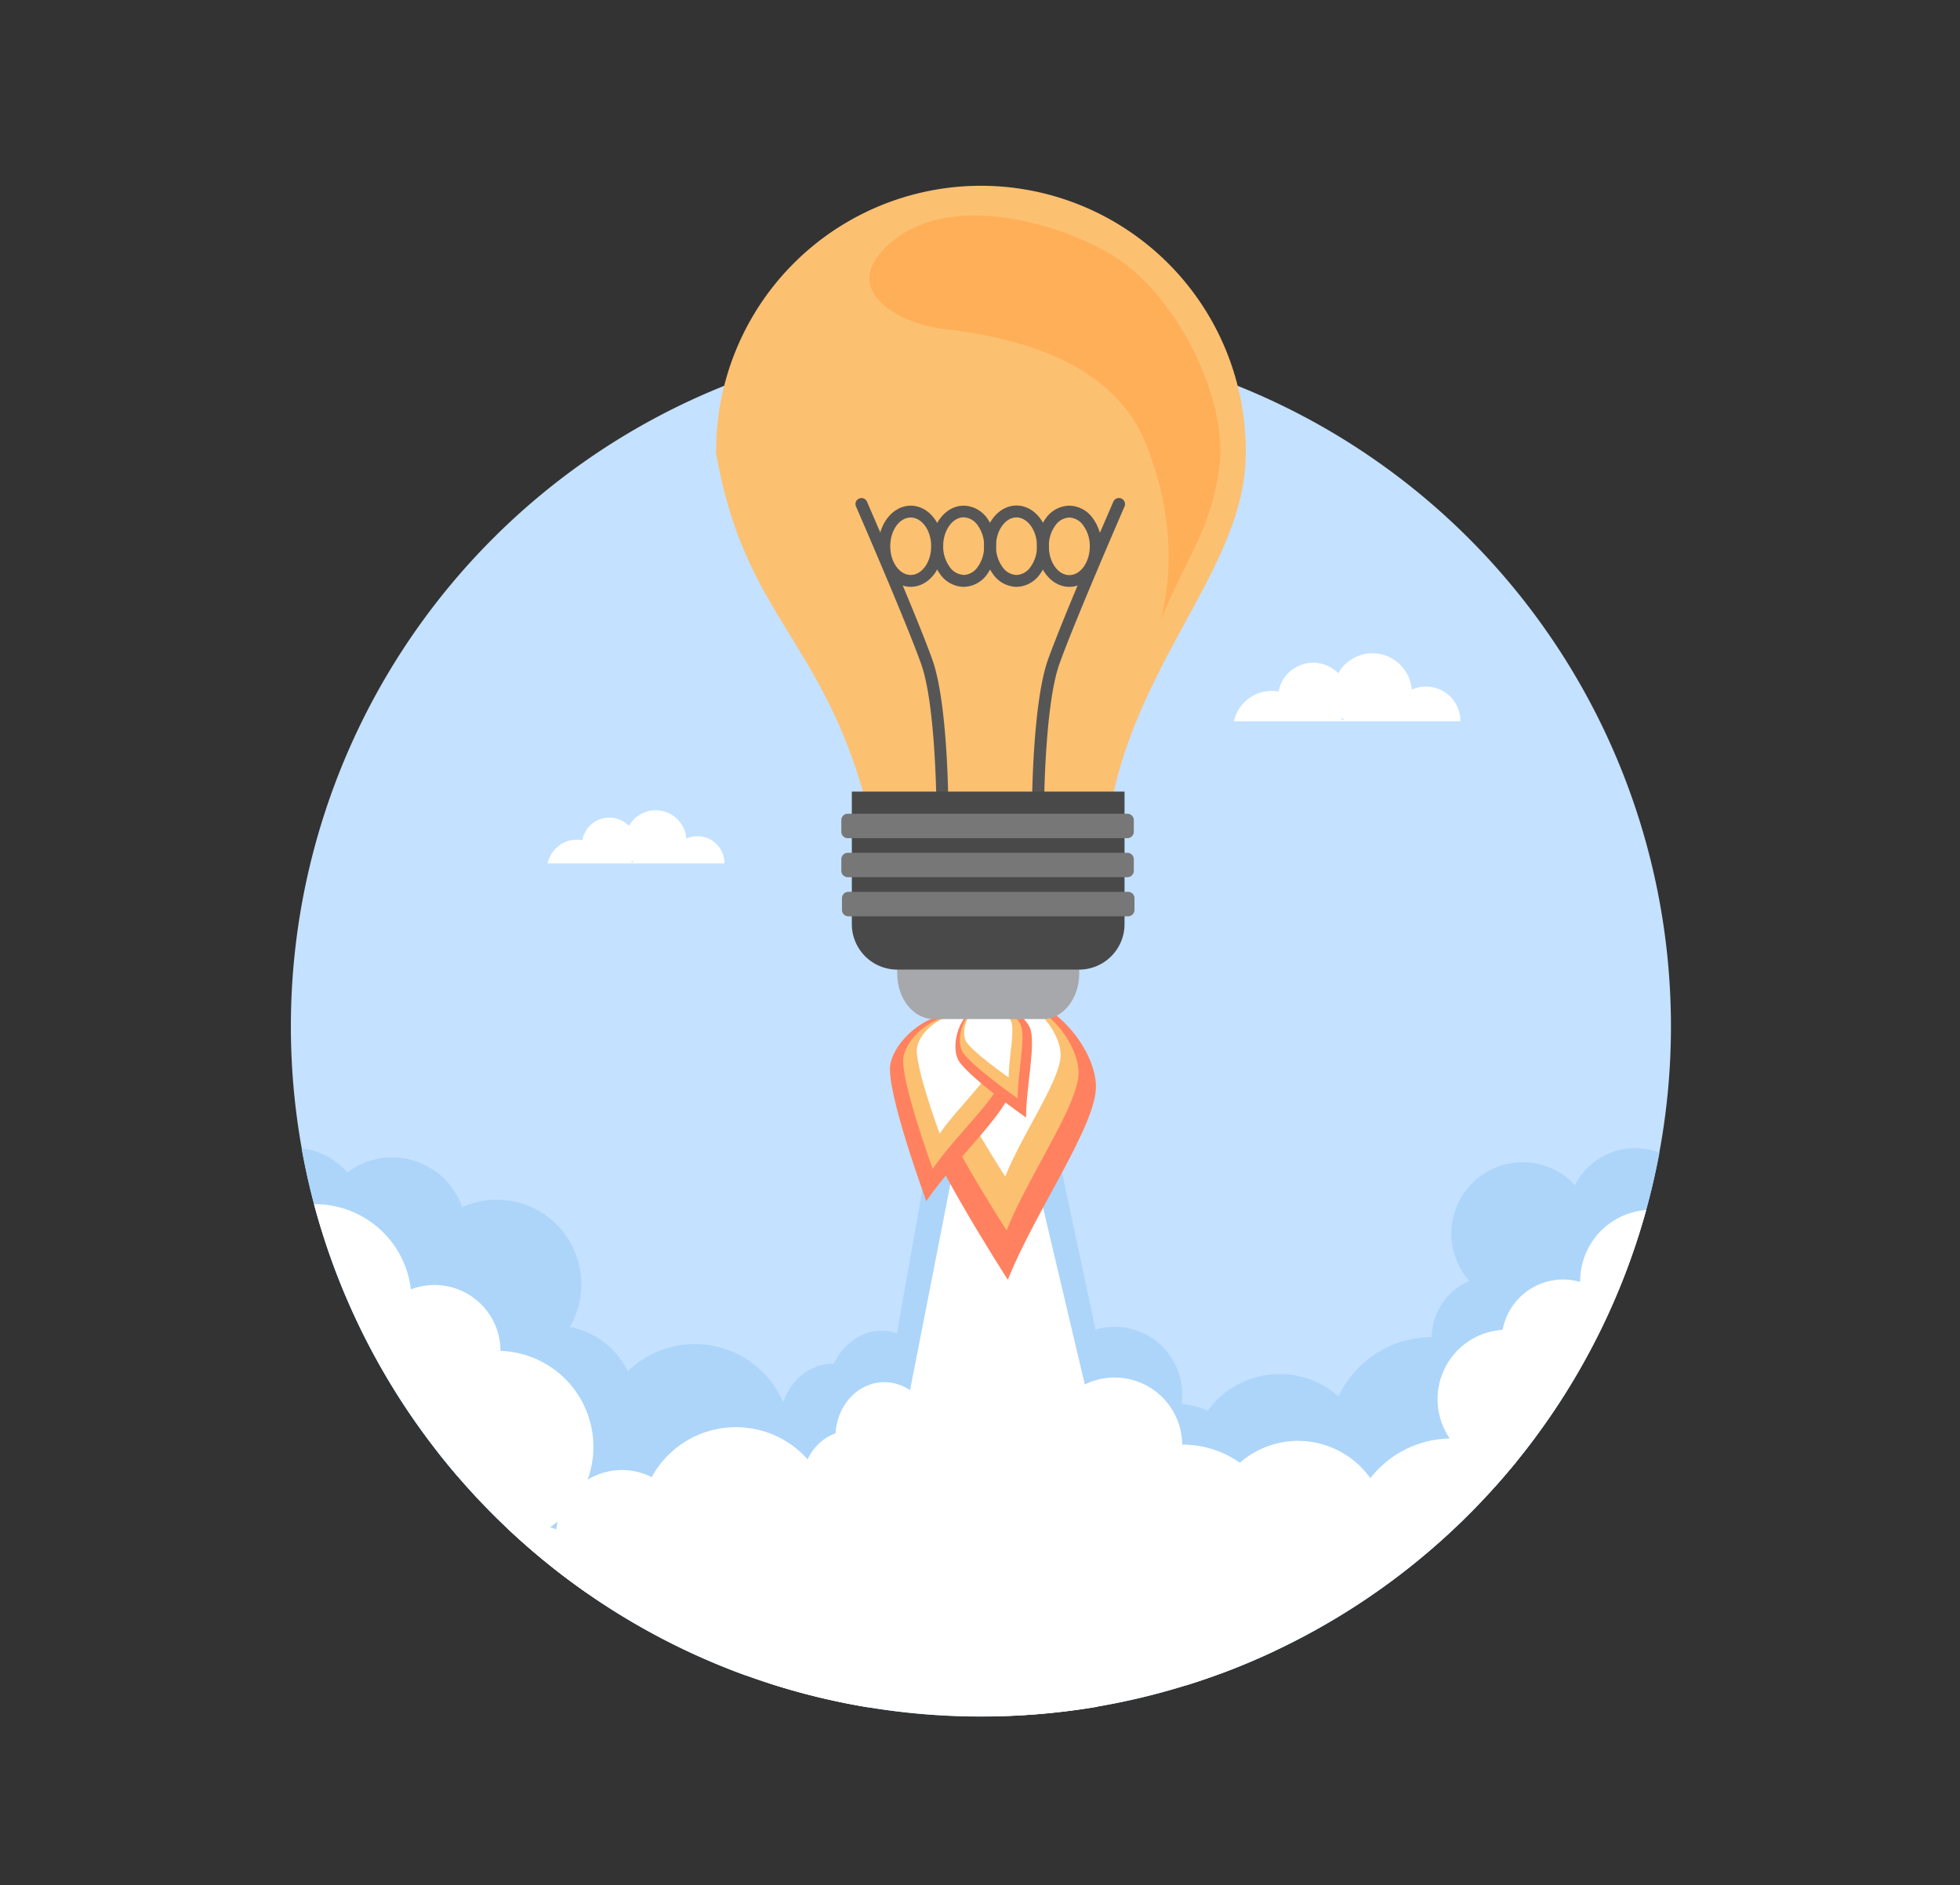 <?xml version="1.0" encoding="UTF-8"?>
<svg xmlns="http://www.w3.org/2000/svg" id="图层_1" data-name="图层 1" width="495" height="476" viewBox="0 0 495 476">
  <rect x="0" y="0" width="495" height="476" fill="#333333" stroke="none"/>
  <defs>
    <style>.cls-1{fill:#c4e1ff;}.cls-2{fill:#acd5f9;}.cls-3{fill:#fff;}.cls-4{fill:#ff815f;}.cls-5{fill:#fcc071;}.cls-6{fill:#565656;}.cls-7{fill:#a6a8ab;}.cls-8{fill:#494949;}.cls-9{fill:#ffaf57;}.cls-10{fill:#777;}</style>
  </defs>
  <path class="cls-1" d="M247.73,84.92A174.27,174.27,0,1,0,422,259.19,174.27,174.27,0,0,0,247.73,84.92Z"></path>
  <path class="cls-2" d="M387.6,363.14a26,26,0,0,0-49.54-10.51,22.39,22.39,0,0,0-33,3.57,24.65,24.65,0,0,0-4.52-1.35,25.28,25.28,0,1,0,3.68,48.57c0,.09-.05.18-.07.28a24.19,24.19,0,0,0,4.13,18.94A174.66,174.66,0,0,0,387.6,363.14Z"></path>
  <path class="cls-2" d="M130.44,373.4a20.54,20.54,0,1,0,13.44-38.32c.15-.26.31-.53.45-.8a21.34,21.34,0,0,0-27.61-29.45,18.71,18.71,0,0,0-29-8.75A18,18,0,0,0,76.17,290a173.73,173.73,0,0,0,39.57,83,18.58,18.58,0,0,0,8.86-4.19A20.66,20.66,0,0,0,130.44,373.4ZM107.23,337c0-.61,0-1.22-.11-1.82.32.54.67,1.06,1,1.57C107.84,336.82,107.53,336.91,107.23,337Z"></path>
  <polygon class="cls-2" points="239.77 261.78 217.09 390.14 287.35 385.9 260.62 260.43 239.77 261.78"></polygon>
  <path class="cls-2" d="M299.86,377.84a11.66,11.66,0,0,0-5.62-14.35,17.08,17.08,0,1,0-28.81-17.18,18.09,18.09,0,0,0-.79,3,17.71,17.71,0,0,0-2.34-1.05A18.22,18.22,0,0,0,246,380.54a15.7,15.7,0,0,0-1,23.24,17.72,17.72,0,1,0,31.9,15.09,17.57,17.57,0,0,0,.73-9.51l.19.08a17,17,0,0,0,18.86-26.87A11.75,11.75,0,0,0,299.86,377.84Z"></path>
  <path class="cls-2" d="M399.39,296.68a17.22,17.22,0,0,0-1.61,2.6,18,18,0,0,0-26.66,24.19,15.53,15.53,0,0,0-7.67,21.7,18.19,18.19,0,0,0-2.2,2.42,17.53,17.53,0,0,0,16.22,27.93,173.73,173.73,0,0,0,41.61-84.42A16.9,16.9,0,0,0,399.39,296.68Z"></path>
  <path class="cls-2" d="M231.89,358a15.6,15.6,0,0,0,2-4.27c2.27-7.5-1.27-15.2-7.92-17.22-6-1.83-12.5,1.64-15.37,7.87-5.59-.18-11,3.89-12.93,10.14a14.18,14.18,0,0,0,2.73,13.64,10.22,10.22,0,0,0-6,6.69c-1.59,5.23.88,10.6,5.51,12a6.74,6.74,0,0,0,1.23.26.45.45,0,0,0,0,.11c-1.71,5.62,1,11.4,5.93,12.91s10.41-1.81,12.11-7.43a12.09,12.09,0,0,0,.51-3l.38.12c8,2.42,16.64-2.9,19.37-11.89C241.92,369.63,238.58,361.19,231.89,358Z"></path>
  <path class="cls-2" d="M209.38,409.54a25.29,25.29,0,1,0-9.65-46.23c0-.1,0-.19,0-.29a24.25,24.25,0,0,0-45.52-11,16.49,16.49,0,0,0-8-1.78,16.66,16.66,0,0,0-16.11,15,24.42,24.42,0,0,0-9-1.48,24.17,24.17,0,0,0-10.66,2.78,174.69,174.69,0,0,0,78,56.59c.32,0,.63,0,.95,0A22.4,22.4,0,0,0,209.38,409.54Z"></path>
  <path class="cls-3" d="M383,369.07a26,26,0,0,0-36.92,4.2,22.37,22.37,0,0,0-32.95-3.91A26.15,26.15,0,0,0,309,367a25.28,25.28,0,1,0-7.28,48.16l-.13.27a24.07,24.07,0,0,0-2.13,10.19A174.49,174.49,0,0,0,383,369.07Z"></path>
  <path class="cls-3" d="M136.89,386.83l.26-.14a24.25,24.25,0,0,0-10.75-45.57,16.66,16.66,0,0,0-22.63-15.53,24.36,24.36,0,0,0-24.46-21.51,174.55,174.55,0,0,0,69.34,98.47,26,26,0,0,0-2.3-5.93A25.19,25.19,0,0,0,136.89,386.83Z"></path>
  <polygon class="cls-3" points="242.56 286.07 224.97 375.85 279.47 372.88 258.74 285.13 242.56 286.07"></polygon>
  <path class="cls-3" d="M277.6,422.18l.19.07a17,17,0,0,0,18.86-26.86,11.67,11.67,0,0,0-2.41-19.09,16.87,16.87,0,0,0,3.29-5.51,17.08,17.08,0,1,0-32.89-8.67,17.71,17.71,0,0,0-2.34-1.05A18.22,18.22,0,0,0,246,393.36a15.7,15.7,0,0,0-1,23.24,17.76,17.76,0,0,0-.68,16.81c1.15,0,2.29,0,3.44,0A175.61,175.61,0,0,0,277.11,431,17.63,17.63,0,0,0,277.6,422.18Z"></path>
  <path class="cls-3" d="M412.66,306.05a18.05,18.05,0,0,0-13.59,17.66,15.53,15.53,0,0,0-19.58,12.1,18.19,18.19,0,0,0-3.23.5,17.54,17.54,0,0,0,5.28,34.51,173.75,173.75,0,0,0,34.21-65.27A18.58,18.58,0,0,0,412.66,306.05Z"></path>
  <path class="cls-3" d="M235.74,367a16,16,0,0,0,.36-4.72c-.58-7.81-6.66-13.73-13.59-13.22-6.26.46-11.07,6-11.5,12.88-5.29,1.85-8.89,7.6-8.41,14.12A14.16,14.16,0,0,0,210,387.75a10.27,10.27,0,0,0-3.2,8.41c.4,5.44,4.64,9.57,9.46,9.21a8.57,8.57,0,0,0,1.25-.2.41.41,0,0,0,0,.11c.43,5.86,5,10.3,10.18,9.91s9.06-5.44,8.63-11.3a12.19,12.19,0,0,0-.62-3l.39,0c8.31-.61,14.48-8.7,13.8-18.07C249.29,374.22,243.14,367.56,235.74,367Z"></path>
  <path class="cls-3" d="M224.46,430.83a25.28,25.28,0,1,0-14.36-46.54c0-.1,0-.2,0-.29a24.25,24.25,0,0,0-45.52-11,16.65,16.65,0,0,0-24.07,13.18,24.44,24.44,0,0,0-13.16-1,173.76,173.76,0,0,0,92.1,46c.11-.22.21-.43.31-.65A25.26,25.26,0,0,0,224.46,430.83Z"></path>
  <path class="cls-3" d="M304.76,410.91a25.15,25.15,0,0,0-13,4c0-.09,0-.19,0-.29a24.25,24.25,0,0,0-45.52-11,16.64,16.64,0,0,0-24.07,13.17,24.36,24.36,0,0,0-27.89,8.28,174.8,174.8,0,0,0,127.57-8.15A25.16,25.16,0,0,0,304.76,410.91Z"></path>
  <path class="cls-3" d="M358.46,173.53a8.61,8.61,0,0,0-1.92.61,8.93,8.93,0,0,0-.16-1.14,9.94,9.94,0,0,0-18.4-3,8.89,8.89,0,0,0-15.08,4.63,9.7,9.7,0,0,0-3.56,0,9.85,9.85,0,0,0-7.73,7.52h57.2a8.43,8.43,0,0,0-.16-1.8A8.68,8.68,0,0,0,358.46,173.53Zm-19.76,8.08.27-.37c.18.23.38.44.58.65A8.45,8.45,0,0,0,338.7,181.61Z"></path>
  <path class="cls-3" d="M174.83,211.29a6.74,6.74,0,0,0-1.5.48,6.79,6.79,0,0,0-.12-.89,7.76,7.76,0,0,0-14.37-2.34,6.93,6.93,0,0,0-11.77,3.61,7.88,7.88,0,0,0-2.78,0,7.69,7.69,0,0,0-6,5.87h44.66a7.45,7.45,0,0,0-.13-1.4A6.78,6.78,0,0,0,174.83,211.29Zm-15.42,6.31.21-.28c.14.17.29.34.45.5Z"></path>
  <path class="cls-4" d="M254.53,323.16c6.91-17.31,22.5-39.15,22.25-49s-11.6-23.48-24.07-23.17-23.13,14.37-22.87,24.36S254.53,323.16,254.53,323.16Z"></path>
  <path class="cls-5" d="M254.22,310.7c5.64-14.14,18.39-32,18.18-40s-9.48-19.19-19.67-18.93-18.9,11.74-18.69,19.9S254.22,310.7,254.22,310.7Z"></path>
  <path class="cls-3" d="M253.87,297.09c4.35-10.9,14.17-24.66,14-30.84s-7.31-14.78-15.17-14.59-14.56,9-14.4,15.34S253.87,297.09,253.87,297.09Z"></path>
  <path class="cls-4" d="M233.94,303.28c7-10.22,20.3-22.13,21.57-28.54s-4.11-16.92-12.25-18.53-17.1,6-18.39,12.47S233.94,303.28,233.94,303.28Z"></path>
  <path class="cls-5" d="M235.55,295.15c5.72-8.36,16.59-18.09,17.63-23.32s-3.36-13.83-10-15.15-14,4.86-15,10.19S235.55,295.15,235.55,295.15Z"></path>
  <path class="cls-3" d="M237.31,286.27c4.4-6.44,12.78-13.94,13.58-18s-2.59-10.66-7.71-11.68-10.77,3.75-11.58,7.86S237.31,286.27,237.31,286.27Z"></path>
  <path class="cls-4" d="M259.13,282.2c0-7.87,2.61-18.9.95-22.71s-8.26-7.35-13.09-5.25-6.79,9.29-5.11,13.16S259.13,282.2,259.13,282.2Z"></path>
  <path class="cls-5" d="M257,277.37c0-6.43,2.13-15.45.78-18.56s-6.75-6-10.7-4.29-5.54,7.59-4.17,10.75S257,277.37,257,277.37Z"></path>
  <path class="cls-3" d="M254.74,272.09c0-4.95,1.64-11.9.6-14.29s-5.2-4.64-8.25-3.31-4.27,5.85-3.21,8.28S254.74,272.09,254.74,272.09Z"></path>
  <path class="cls-5" d="M314.6,114.6c-34.81,46.1-47.63,6.27-66.87,6.41-10.07.07-17.4,41.52-66.86-6.41a66.87,66.87,0,1,1,133.73,0Z"></path>
  <path class="cls-5" d="M180.87,114.6c7.33,41.71,27.48,46.82,38.47,90.42,23.86,15.89,22,12.22,60.45,3.14,5.49-40.14,34.81-64.34,34.81-93.56C316.43,70.93,186.37,79.49,180.87,114.6Z"></path>
  <path class="cls-6" d="M238,205.26a1.51,1.51,0,0,1-1.5-1.49c0-.26-.15-25.65-3.85-36.07-3.77-10.62-16.34-39.51-16.46-39.8a1.49,1.49,0,0,1,.77-2,1.51,1.51,0,0,1,2,.78c.12.29,12.74,29.26,16.54,40,3.87,10.91,4,36,4,37.06a1.49,1.49,0,0,1-1.49,1.51Z"></path>
  <path class="cls-6" d="M262.13,205.26h0a1.51,1.51,0,0,1-1.5-1.51c0-1.06.16-26.15,4-37.06,3.8-10.72,16.41-39.69,16.54-40A1.5,1.5,0,0,1,284,127.9c-.13.3-12.69,29.18-16.46,39.8-3.71,10.42-3.86,35.81-3.86,36.07A1.5,1.5,0,0,1,262.13,205.26Z"></path>
  <path class="cls-7" d="M226.59,225.2v20.64c0,6.34,4.11,11.49,9.2,11.49h27.58c5.07,0,9.19-5.15,9.19-11.49V225.2Z"></path>
  <path class="cls-8" d="M215.13,199.89v33.46a11.49,11.49,0,0,0,11.49,11.49h45.91A11.48,11.48,0,0,0,284,233.35V199.89Z"></path>
  <path class="cls-6" d="M230,148.19c-4.5,0-8.17-4.6-8.17-10.26s3.66-10.24,8.17-10.25,8.17,4.6,8.17,10.25S234.53,148.19,230,148.19Zm0-17.51c-2.85,0-5.17,3.26-5.17,7.25s2.32,7.26,5.17,7.26,5.17-3.26,5.17-7.26S232.83,130.68,230,130.68Z"></path>
  <path class="cls-6" d="M243.37,148.19h0a7.42,7.42,0,0,1-5.9-3.15,11.76,11.76,0,0,1-2.26-7.11c0-5.65,3.66-10.24,8.17-10.24a7.42,7.42,0,0,1,5.91,3.15,12.27,12.27,0,0,1,0,14.19A7.41,7.41,0,0,1,243.37,148.19Zm0-3h0a4.5,4.5,0,0,0,3.53-2,8.76,8.76,0,0,0,1.64-5.29h0a8.7,8.7,0,0,0-1.64-5.27,4.51,4.51,0,0,0-3.53-2c-2.8,0-5.17,3.31-5.17,7.24a8.7,8.7,0,0,0,1.65,5.29,4.5,4.5,0,0,0,3.52,2Z"></path>
  <path class="cls-6" d="M256.72,148.19h0A7.42,7.42,0,0,1,250.8,145a11.82,11.82,0,0,1-2.26-7.11c0-5.65,3.67-10.24,8.18-10.24s8.17,4.59,8.17,10.24a11.82,11.82,0,0,1-2.26,7.11A7.42,7.42,0,0,1,256.72,148.19Zm0-3h0a4.5,4.5,0,0,0,3.52-2,8.77,8.77,0,0,0,1.65-5.29c0-3.93-2.37-7.24-5.17-7.24s-5.18,3.25-5.18,7.24a8.77,8.77,0,0,0,1.65,5.29,4.5,4.5,0,0,0,3.52,2Z"></path>
  <path class="cls-6" d="M270.06,148.19c-4.51,0-8.17-4.6-8.17-10.26a11.7,11.7,0,0,1,2.26-7.09,7.42,7.42,0,0,1,5.91-3.15h0a7.42,7.42,0,0,1,5.91,3.15,11.83,11.83,0,0,1,2.26,7.09h0C278.22,143.59,274.56,148.19,270.06,148.19Zm0-17.5a4.5,4.5,0,0,0-3.53,2,8.7,8.7,0,0,0-1.64,5.27c0,4,2.32,7.26,5.17,7.26s5.16-3.26,5.17-7.26a8.77,8.77,0,0,0-1.65-5.27,4.5,4.5,0,0,0-3.52-2Z"></path>
  <path class="cls-9" d="M226.59,60c16.5-12.17,45.94-1.82,56.84,6.11,15.16,11,26.35,35.32,24.6,51s-8.4,24-14.58,38.65c-2.2,5.2,7.52-15.86-4.29-44.25C280.34,90.38,254.85,85,238,83,226.13,81.65,210.18,72.13,226.59,60Z"></path>
  <path class="cls-10" d="M286.34,210a1.61,1.61,0,0,1-1.57,1.65H214.05a1.61,1.61,0,0,1-1.57-1.65v-2.87a1.61,1.61,0,0,1,1.57-1.65h70.72a1.63,1.63,0,0,1,1.58,1.65Z"></path>
  <path class="cls-10" d="M286.35,219.85a1.63,1.63,0,0,1-1.58,1.66H214.05a1.62,1.62,0,0,1-1.57-1.66V217a1.61,1.61,0,0,1,1.57-1.65h70.72a1.61,1.61,0,0,1,1.57,1.65Z"></path>
  <path class="cls-10" d="M286.51,229.73a1.61,1.61,0,0,1-1.57,1.65H214.21a1.61,1.61,0,0,1-1.57-1.65v-2.87a1.61,1.61,0,0,1,1.57-1.66h70.73a1.61,1.61,0,0,1,1.57,1.66Z"></path>
</svg>
